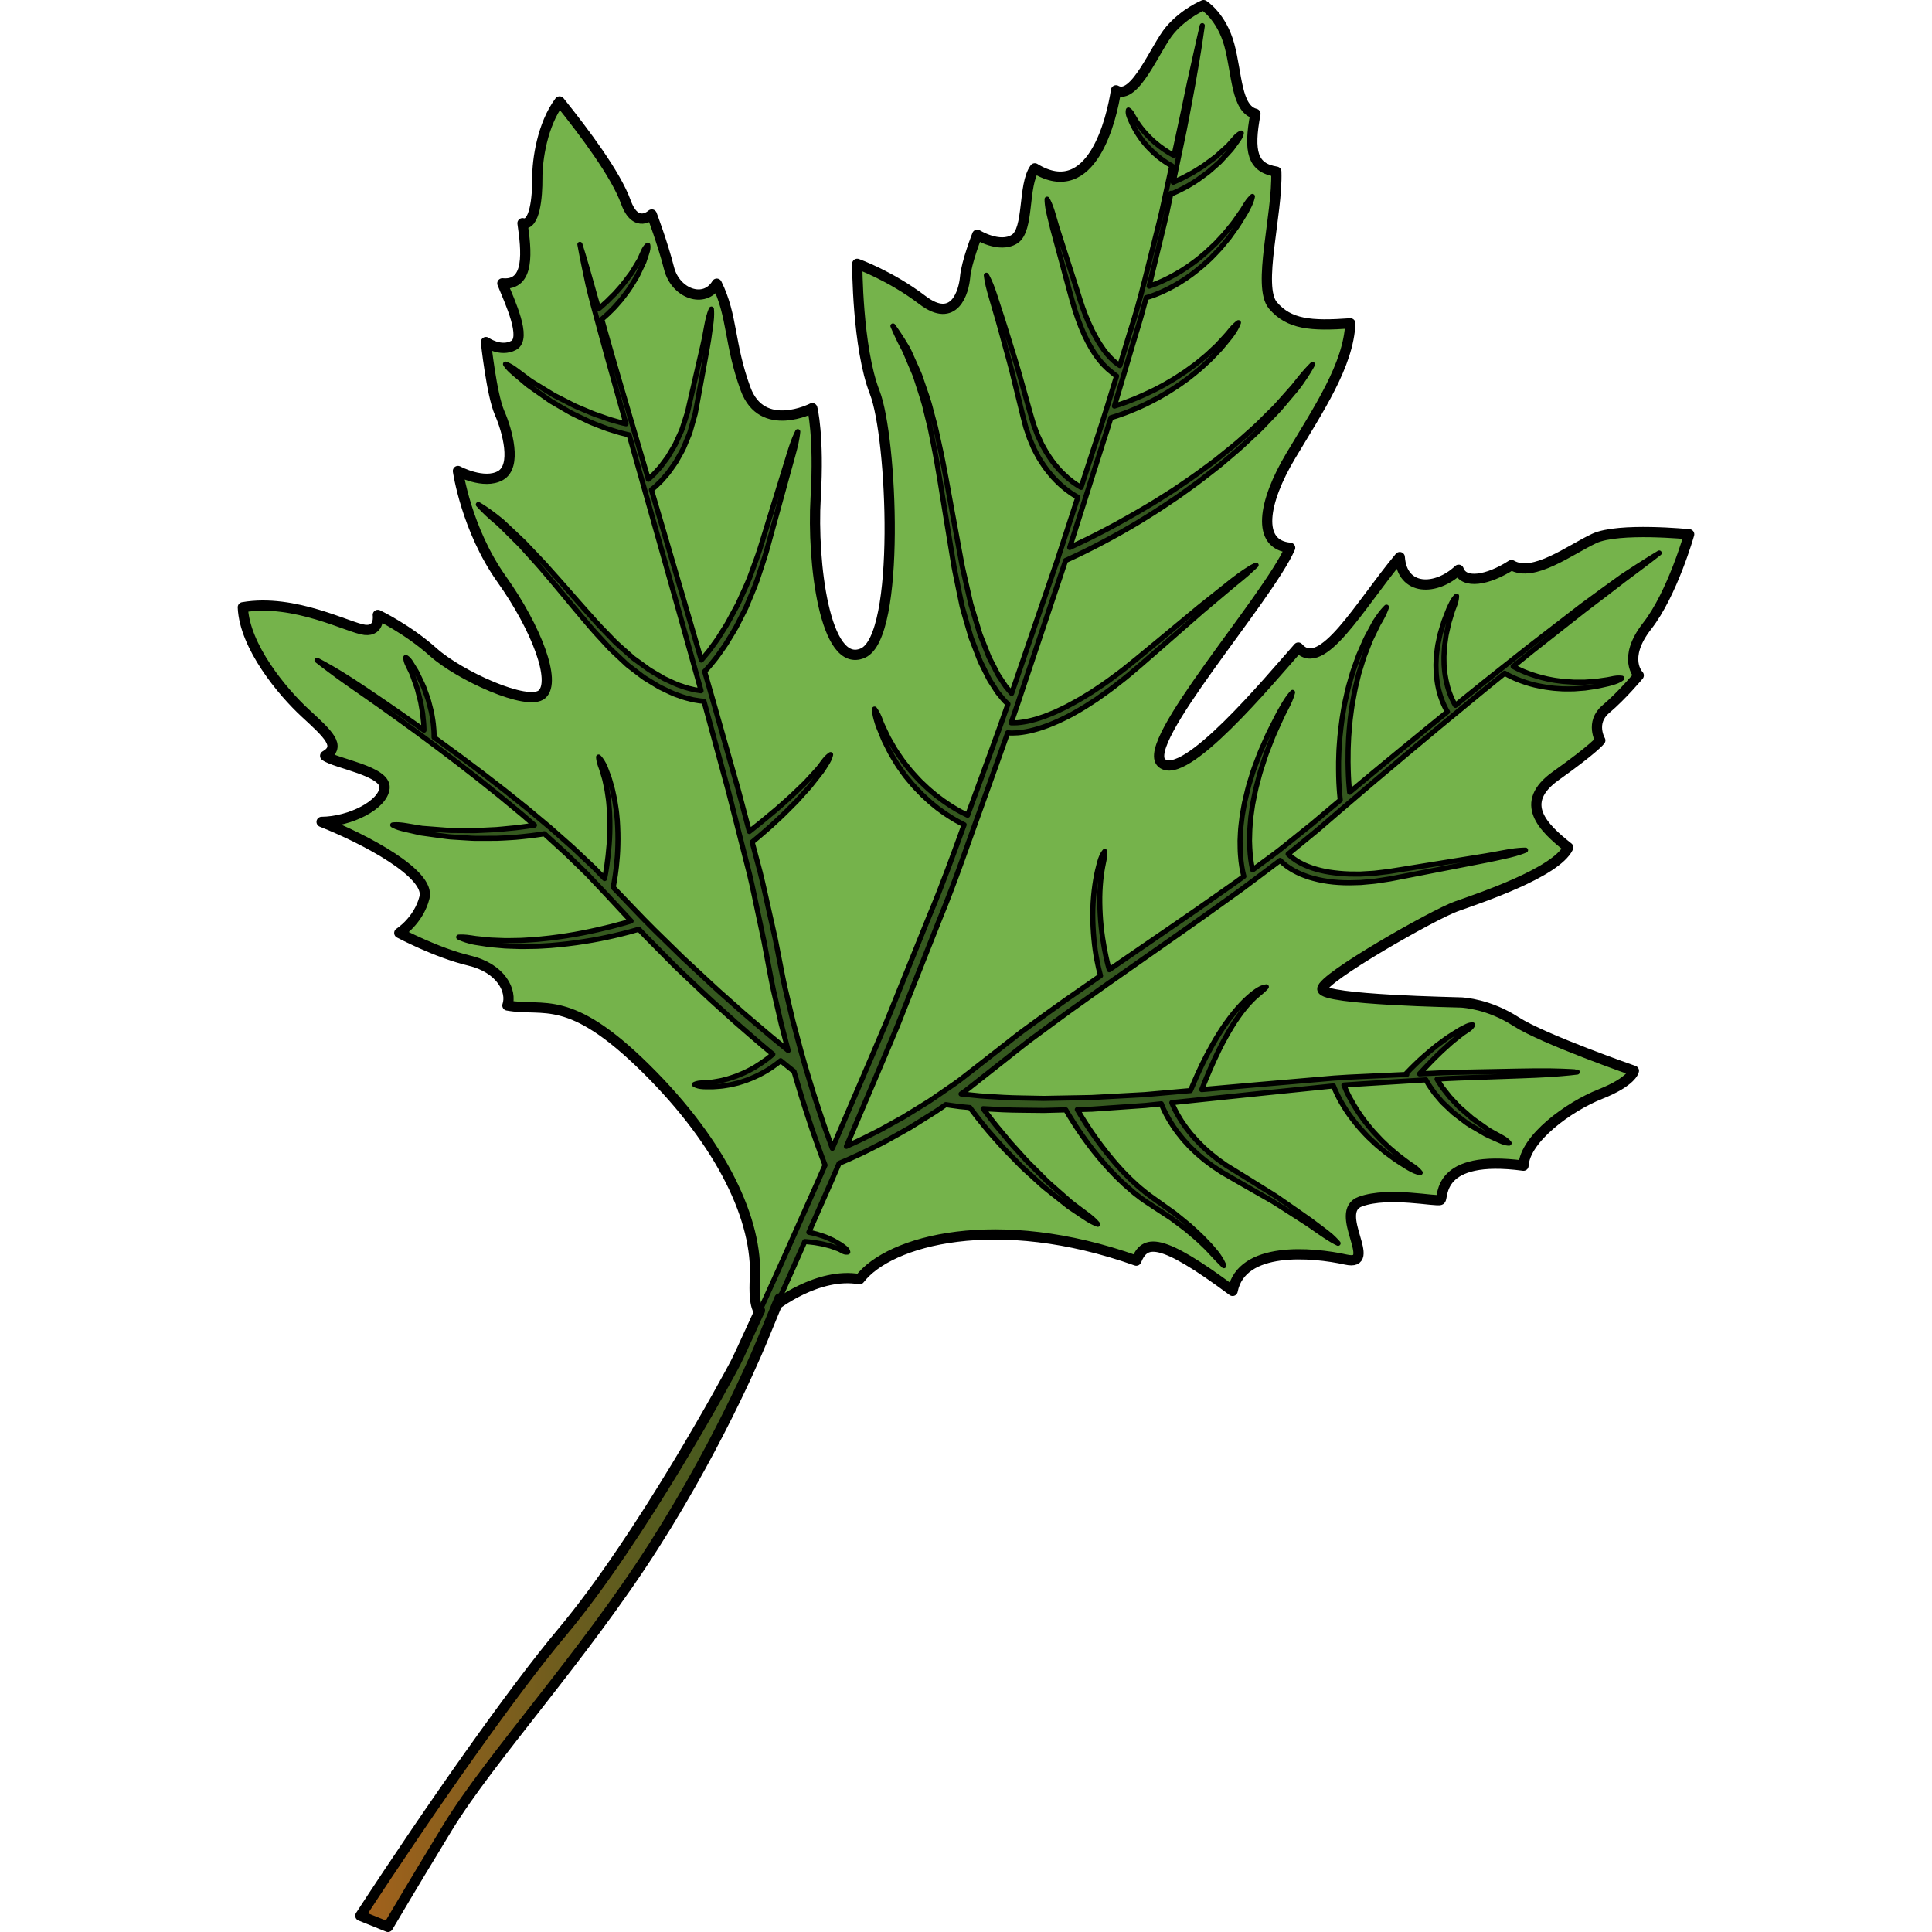 <?xml version="1.0" encoding="utf-8"?>
<!-- Created by: Science Figures, www.sciencefigures.org, Generator: Science Figures Editor -->
<!DOCTYPE svg PUBLIC "-//W3C//DTD SVG 1.1//EN" "http://www.w3.org/Graphics/SVG/1.1/DTD/svg11.dtd">
<svg version="1.1" id="Layer_1" xmlns="http://www.w3.org/2000/svg" xmlns:xlink="http://www.w3.org/1999/xlink" 
	 width="800px" height="800px" viewBox="0 0 284.377 377.202" enable-background="new 0 0 284.377 377.202"
	 xml:space="preserve">
<g>
	<g>
		<path fill="#75B34B" d="M104.774,255.023c0,0,8.426-6.719,16.636-5.277c5.817-7.594,26.849-13.295,54.026-3.621
			c1.67-4.051,4.523-4.719,18.809,5.91c1.723-8.834,15.563-7.561,22.119-6.114c6.553,1.447-2.713-9.326,2.844-11.331
			c5.555-2.006,14.957,0.121,15.613-0.332c0.654-0.456-0.919-8.972,16.211-6.67c0.275-5.282,8.787-11.514,14.998-13.974
			c6.213-2.462,6.555-4.56,6.555-4.56s-17.654-6.141-23.006-9.597c-5.35-3.458-10.201-3.688-10.633-3.733
			c-0.43-0.043-27.105-0.483-27.192-2.625c-0.088-2.141,21.71-14.555,26.181-16.146c4.469-1.593,19.463-6.559,21.836-11.495
			c-4.877-3.846-9.912-8.665-2.409-13.997c7.501-5.332,8.663-6.911,8.663-6.911s-2.041-3.471,1.099-6.112
			c3.14-2.643,6.409-6.574,6.409-6.574s-3.319-3.299,1.631-9.629c4.951-6.33,8.214-17.924,8.214-17.924s-13.786-1.397-18.536,0.819
			c-4.75,2.218-11.879,7.718-16.15,5.196c-4.654,3.01-9.344,3.752-10.316,0.912c-4.428,4.166-11.043,4.191-11.5-2.47
			c-7.828,9.39-15.242,22.869-19.807,17.663c-5.799,6.549-22.209,26.342-26.654,22.54s20.746-32.104,25.059-42.026
			c-6.643-0.586-5.324-8.85,0.123-17.959c5.449-9.109,11.284-17.748,11.627-25.852c-7.76,0.564-11.941,0.182-15.096-3.488
			c-3.152-3.671,0.928-17.75,0.646-26.133c-4.625-0.73-5.488-3.82-4.078-11.293c-3.777-0.948-3.569-7.762-5.086-13.398
			C192.091,3.185,188.569,1,188.569,1s-3.678,1.499-6.543,4.863c-2.863,3.365-6.846,13.885-10.547,11.77
			c-0.818,5.486-4.674,22.068-15.861,15.234c-2.379,3.284-1.043,11.994-3.972,13.828c-2.929,1.836-7.267-0.865-7.267-0.865
			s-2.115,5.358-2.363,8.248c-0.25,2.89-2.072,9.277-8.334,4.508c-6.262-4.769-12.729-7.078-12.729-7.078
			s-0.007,16.363,3.415,25.109c3.423,8.747,5.138,47.651-2.329,50.898c-7.465,3.248-9.93-17.977-9.205-30.263
			c0.723-12.285-0.658-17.562-0.658-17.562s-9.785,5.057-13.025-3.758c-3.242-8.814-2.479-14.177-5.621-20.544
			c-2.41,4.021-8.072,1.923-9.314-2.989c-1.244-4.912-3.373-10.525-3.373-10.525s-3.129,2.945-5.064-2.429
			c-1.936-5.376-8.033-13.524-12.94-19.636c-3.37,4.489-4.374,11.395-4.349,15.009c0.025,3.615-0.475,9.396-2.891,8.759
			c0.77,5.301,1.543,12.258-3.932,11.747c1.5,3.677,4.789,10.712,2.212,12.104c-2.579,1.392-5.419-0.637-5.419-0.637
			s1.1,10.239,2.653,13.798c1.551,3.559,3.425,10.405,0.192,12.253c-3.234,1.85-8.311-0.885-8.311-0.885s1.631,11.394,8.523,21.102
			c6.895,9.707,10.685,19.969,7.906,22.473c-2.777,2.504-16.208-3.688-21.234-8.199c-5.027-4.512-10.838-7.277-10.838-7.277
			s0.5,3.229-2.516,2.922c-3.015-0.305-13.736-6.177-23.837-4.416c0.313,7.648,7.726,16.537,12.181,20.644
			c4.459,4.108,7.131,6.511,3.896,8.359c2.023,1.51,11.889,2.944,11.596,6.265c-0.293,3.322-6.719,6.59-12.293,6.635
			c8.658,3.445,21.25,10.16,20.091,14.744c-1.161,4.581-4.924,6.941-4.924,6.941s7.267,3.875,13.642,5.389
			c6.373,1.518,8.396,6.031,7.467,8.766c7.223,1.297,11.971-2.572,27.042,12.314c15.071,14.888,21.853,29.801,21.276,40.951
			S104.774,255.023,104.774,255.023z"/>
		<path fill="none" stroke="#000000" stroke-width="2" stroke-linecap="round" stroke-linejoin="round" stroke-miterlimit="10" d="
			M104.774,255.023c0,0,8.426-6.719,16.636-5.277c5.817-7.594,26.849-13.295,54.026-3.621c1.67-4.051,4.523-4.719,18.809,5.91
			c1.723-8.834,15.563-7.561,22.119-6.114c6.553,1.447-2.713-9.326,2.844-11.331c5.555-2.006,14.957,0.121,15.613-0.332
			c0.654-0.456-0.919-8.972,16.211-6.67c0.275-5.282,8.787-11.514,14.998-13.974c6.213-2.462,6.555-4.56,6.555-4.56
			s-17.654-6.141-23.006-9.597c-5.35-3.458-10.201-3.688-10.633-3.733c-0.43-0.043-27.105-0.483-27.192-2.625
			c-0.088-2.141,21.71-14.555,26.181-16.146c4.469-1.593,19.463-6.559,21.836-11.495c-4.877-3.846-9.912-8.665-2.409-13.997
			c7.501-5.332,8.663-6.911,8.663-6.911s-2.041-3.471,1.099-6.112c3.14-2.643,6.409-6.574,6.409-6.574s-3.319-3.299,1.631-9.629
			c4.951-6.33,8.214-17.924,8.214-17.924s-13.786-1.397-18.536,0.819c-4.75,2.218-11.879,7.718-16.15,5.196
			c-4.654,3.01-9.344,3.752-10.316,0.912c-4.428,4.166-11.043,4.191-11.5-2.47c-7.828,9.39-15.242,22.869-19.807,17.663
			c-5.799,6.549-22.209,26.342-26.654,22.54s20.746-32.104,25.059-42.026c-6.643-0.586-5.324-8.85,0.123-17.959
			c5.449-9.109,11.284-17.748,11.627-25.852c-7.76,0.564-11.941,0.182-15.096-3.488c-3.152-3.671,0.928-17.75,0.646-26.133
			c-4.625-0.73-5.488-3.82-4.078-11.293c-3.777-0.948-3.569-7.762-5.086-13.398C192.091,3.185,188.569,1,188.569,1
			s-3.678,1.499-6.543,4.863c-2.863,3.365-6.846,13.885-10.547,11.77c-0.818,5.486-4.674,22.068-15.861,15.234
			c-2.379,3.284-1.043,11.994-3.972,13.828c-2.929,1.836-7.267-0.865-7.267-0.865s-2.115,5.358-2.363,8.248
			c-0.25,2.89-2.072,9.277-8.334,4.508c-6.262-4.769-12.729-7.078-12.729-7.078s-0.007,16.363,3.415,25.109
			c3.423,8.747,5.138,47.651-2.329,50.898c-7.465,3.248-9.93-17.977-9.205-30.263c0.723-12.285-0.658-17.562-0.658-17.562
			s-9.785,5.057-13.025-3.758c-3.242-8.814-2.479-14.177-5.621-20.544c-2.41,4.021-8.072,1.923-9.314-2.989
			c-1.244-4.912-3.373-10.525-3.373-10.525s-3.129,2.945-5.064-2.429c-1.936-5.376-8.033-13.524-12.94-19.636
			c-3.37,4.489-4.374,11.395-4.349,15.009c0.025,3.615-0.475,9.396-2.891,8.759c0.77,5.301,1.543,12.258-3.932,11.747
			c1.5,3.677,4.789,10.712,2.212,12.104c-2.579,1.392-5.419-0.637-5.419-0.637s1.1,10.239,2.653,13.798
			c1.551,3.559,3.425,10.405,0.192,12.253c-3.234,1.85-8.311-0.885-8.311-0.885s1.631,11.394,8.523,21.102
			c6.895,9.707,10.685,19.969,7.906,22.473c-2.777,2.504-16.208-3.688-21.234-8.199c-5.027-4.512-10.838-7.277-10.838-7.277
			s0.5,3.229-2.516,2.922c-3.015-0.305-13.736-6.177-23.837-4.416c0.313,7.648,7.726,16.537,12.181,20.644
			c4.459,4.108,7.131,6.511,3.896,8.359c2.023,1.51,11.889,2.944,11.596,6.265c-0.293,3.322-6.719,6.59-12.293,6.635
			c8.658,3.445,21.25,10.16,20.091,14.744c-1.161,4.581-4.924,6.941-4.924,6.941s7.267,3.875,13.642,5.389
			c6.373,1.518,8.396,6.031,7.467,8.766c7.223,1.297,11.971-2.572,27.042,12.314c15.071,14.888,21.853,29.801,21.276,40.951
			S104.774,255.023,104.774,255.023z"/>
		<path fill="#35581F" stroke="#000000" stroke-linecap="round" stroke-linejoin="round" stroke-miterlimit="10" d="
			M260.144,209.207c-0.909-0.063-2.24-0.082-3.932-0.129c-3.377-0.052-8.213,0.099-14.016,0.197c-2.9,0.053-6.045,0.096-9.369,0.283
			c-0.688,0.033-1.389,0.064-2.093,0.098c0.153-0.168,0.313-0.344,0.493-0.535c0.496-0.549,1.105-1.16,1.74-1.838
			c0.641-0.672,1.361-1.346,2.066-2.043c0.367-0.332,0.732-0.662,1.094-0.988c0.363-0.322,0.705-0.668,1.068-0.951
			c0.725-0.572,1.393-1.129,1.985-1.574c0.61-0.416,1.144-0.723,1.47-1.031c0.32-0.313,0.459-0.593,0.459-0.593
			s-0.293-0.026-0.729,0.103c-0.432,0.133-0.979,0.459-1.666,0.802c-0.656,0.386-1.396,0.874-2.209,1.382
			c-0.408,0.251-0.787,0.561-1.197,0.848c-0.404,0.297-0.814,0.598-1.225,0.899c-0.777,0.649-1.576,1.282-2.289,1.913
			c-0.711,0.631-1.377,1.224-1.912,1.768c-0.547,0.526-0.994,0.984-1.308,1.311c-0.306,0.32-0.48,0.504-0.48,0.504l0.157,0.141
			c-1.92,0.088-3.883,0.18-5.885,0.271c-3.629,0.17-7.385,0.298-11.17,0.684c-3.793,0.326-7.645,0.657-11.498,0.987
			c-3.848,0.34-7.697,0.681-11.484,1.016c0.234-0.604,0.53-1.354,0.887-2.216c0.928-2.22,2.197-5.172,3.754-7.969
			c0.775-1.398,1.598-2.77,2.457-3.994c0.855-1.225,1.74-2.305,2.57-3.156c0.414-0.428,0.811-0.804,1.182-1.111
			c0.366-0.314,0.693-0.574,0.955-0.808c0.254-0.249,0.47-0.421,0.6-0.575c0.137-0.14,0.204-0.23,0.204-0.23
			s-0.108,0.01-0.299,0.061c-0.192,0.048-0.483,0.114-0.81,0.277c-0.328,0.159-0.714,0.382-1.113,0.692
			c-0.409,0.297-0.852,0.659-1.313,1.075c-1.863,1.65-3.941,4.245-5.689,7.029c-1.73,2.795-3.229,5.721-4.219,7.966
			c-0.504,1.119-0.904,2.062-1.18,2.714c-0.072,0.167-0.135,0.313-0.189,0.439c-3.027,0.268-6.021,0.532-8.926,0.789
			c-3.604,0.197-7.092,0.386-10.396,0.565c-3.305,0.061-6.432,0.118-9.314,0.171c-2.879-0.076-5.525-0.066-7.857-0.199
			c-2.328-0.154-4.369-0.225-6.021-0.434c-0.83-0.086-1.57-0.162-2.215-0.229c-0.021-0.002-0.035-0.005-0.057-0.008
			c0.074-0.052,0.144-0.1,0.219-0.152c0.938-0.638,1.816-1.398,2.757-2.117c1.845-1.454,3.769-2.969,5.755-4.537
			c1.992-1.552,4.006-3.24,6.178-4.781c2.156-1.576,4.338-3.23,6.627-4.867c2.295-1.633,4.641-3.3,7.025-4.995
			c4.801-3.364,9.76-6.839,14.799-10.372c2.527-1.758,5.053-3.563,7.583-5.386c1.267-0.909,2.535-1.819,3.806-2.731l3.764-2.813
			l3.758-2.823c0.008-0.007,0.017-0.014,0.025-0.021c0.275,0.293,0.658,0.634,1.154,1.023c0.598,0.432,1.34,0.926,2.248,1.35
			c0.451,0.222,0.938,0.439,1.463,0.619c0.52,0.212,1.079,0.371,1.664,0.53c1.168,0.325,2.455,0.556,3.818,0.698
			c1.361,0.133,2.803,0.189,4.279,0.125c0.37-0.011,0.743-0.021,1.119-0.031c0.373-0.033,0.748-0.068,1.125-0.104
			c0.754-0.08,1.525-0.109,2.283-0.246c0.762-0.116,1.529-0.233,2.301-0.352l2.285-0.438c6.061-1.18,12.123-2.359,16.672-3.244
			c1.137-0.217,2.174-0.469,3.096-0.663c0.922-0.196,1.721-0.392,2.373-0.575c1.307-0.375,2.023-0.695,2.023-0.695
			s-0.793-0.014-2.135,0.148c-1.348,0.158-3.225,0.575-5.506,0.955c-4.574,0.739-10.672,1.723-16.771,2.705
			c-0.757,0.121-1.516,0.242-2.271,0.362c-0.752,0.091-1.502,0.179-2.246,0.269c-0.742,0.11-1.484,0.111-2.214,0.167
			c-0.364,0.022-0.728,0.044-1.087,0.065c-0.359-0.002-0.717-0.003-1.07-0.005c-1.416,0.019-2.777-0.087-4.051-0.243
			c-1.271-0.155-2.46-0.389-3.517-0.702c-0.53-0.154-1.036-0.306-1.491-0.503c-0.473-0.168-0.896-0.367-1.287-0.569
			c-0.793-0.384-1.412-0.816-1.904-1.181c-0.33-0.271-0.594-0.509-0.793-0.708c0.691-0.563,1.38-1.132,2.072-1.689
			c1.209-0.991,2.416-1.98,3.618-2.966c1.175-1.012,2.345-2.02,3.511-3.023c4.664-4.016,9.275-7.926,13.77-11.688
			c4.482-3.771,8.846-7.383,12.998-10.787c2.154-1.789,4.268-3.5,6.314-5.15c0.173,0.108,0.4,0.23,0.697,0.393
			c0.601,0.306,1.461,0.722,2.529,1.107c1.066,0.387,2.332,0.781,3.719,1.032c0.688,0.151,1.41,0.242,2.141,0.337
			c0.729,0.107,1.48,0.119,2.223,0.183c0.747,0.021,1.492,0.003,2.225-0.003c0.729-0.055,1.447-0.109,2.141-0.162
			c0.688-0.101,1.352-0.199,1.98-0.291c0.629-0.091,1.209-0.254,1.751-0.363c1.083-0.219,1.966-0.486,2.563-0.736
			c0.594-0.266,0.898-0.52,0.898-0.52s-0.402-0.073-1.041-0.021c-0.318,0.032-0.697,0.096-1.127,0.195
			c-0.424,0.107-0.918,0.161-1.451,0.24c-0.536,0.065-1.109,0.182-1.725,0.223c-0.615,0.043-1.264,0.087-1.934,0.134
			c-0.668,0-1.359-0.001-2.063-0.001c-0.699-0.049-1.408-0.098-2.117-0.147c-0.703-0.103-1.412-0.151-2.094-0.294
			c-0.686-0.129-1.358-0.252-1.994-0.433c-0.646-0.149-1.25-0.354-1.826-0.535c-0.572-0.188-1.107-0.386-1.592-0.583
			c-0.97-0.389-1.732-0.793-2.257-1.08c1.294-1.041,2.565-2.066,3.787-3.061c3.683-2.898,7.056-5.556,10.048-7.911
			c3.045-2.279,5.658-4.324,7.828-5.987c2.178-1.646,3.92-2.9,5.072-3.81c1.16-0.9,1.779-1.382,1.779-1.382
			s-2.686,1.604-7.262,4.627c-2.213,1.609-4.922,3.537-7.98,5.816c-3.019,2.328-6.424,4.956-10.139,7.82
			c-3.668,2.924-7.686,6.038-11.855,9.43c-0.84,0.674-1.693,1.363-2.549,2.055c-0.039-0.063-0.074-0.12-0.119-0.191
			c-0.141-0.26-0.322-0.568-0.492-0.951c-0.191-0.37-0.348-0.819-0.543-1.3c-0.148-0.498-0.353-1.024-0.473-1.614
			c-0.164-0.578-0.273-1.202-0.379-1.853c-0.111-0.649-0.145-1.334-0.209-2.026c0.006-0.695-0.053-1.407,0.004-2.117
			c0.068-0.707,0.049-1.426,0.178-2.121c0.115-0.695,0.154-1.395,0.324-2.049c0.148-0.66,0.291-1.298,0.428-1.902
			c0.18-0.596,0.352-1.158,0.51-1.678c0.145-0.524,0.309-0.995,0.48-1.404c0.165-0.412,0.287-0.777,0.369-1.091
			c0.152-0.629,0.145-1.038,0.145-1.038s-0.3,0.262-0.655,0.813c-0.173,0.275-0.357,0.625-0.547,1.035
			c-0.204,0.402-0.409,0.87-0.599,1.394c-0.202,0.52-0.42,1.083-0.652,1.679c-0.188,0.614-0.385,1.262-0.59,1.93
			c-0.227,0.666-0.326,1.389-0.5,2.107c-0.184,0.718-0.236,1.473-0.343,2.221c-0.103,0.75-0.087,1.51-0.134,2.256
			c0.025,0.747,0.021,1.488,0.102,2.199c0.076,0.714,0.156,1.404,0.303,2.051c0.111,0.652,0.314,1.25,0.463,1.81
			c0.199,0.547,0.359,1.057,0.563,1.49c0.18,0.441,0.379,0.813,0.533,1.122c0.109,0.191,0.199,0.346,0.281,0.484
			c-2.932,2.372-5.941,4.824-9.014,7.357c-3.305,2.71-6.68,5.506-10.088,8.359c-0.004-0.043-0.008-0.072-0.012-0.117
			c-0.063-0.523-0.1-1.168-0.163-1.903c-0.03-0.739-0.101-1.571-0.109-2.482c-0.028-0.911-0.038-1.899-0.015-2.943
			c-0.01-1.047,0.065-2.147,0.108-3.286c0.077-1.139,0.173-2.314,0.3-3.506c0.176-1.183,0.271-2.402,0.525-3.593
			c0.22-1.196,0.417-2.4,0.725-3.56c0.141-0.582,0.279-1.162,0.415-1.734c0.171-0.561,0.341-1.115,0.507-1.662
			c0.17-0.545,0.334-1.083,0.496-1.609c0.199-0.514,0.393-1.014,0.582-1.502c0.377-0.979,0.719-1.912,1.146-2.722
			c0.396-0.825,0.763-1.581,1.086-2.251c0.383-0.638,0.699-1.205,0.941-1.685c0.475-0.967,0.66-1.587,0.66-1.587
			s-0.467,0.426-1.133,1.289c-0.33,0.434-0.706,0.979-1.117,1.617c-0.359,0.666-0.766,1.418-1.207,2.238
			c-0.473,0.81-0.865,1.741-1.295,2.722c-0.215,0.491-0.438,0.994-0.662,1.509c-0.19,0.529-0.385,1.07-0.581,1.62
			c-0.196,0.551-0.396,1.11-0.595,1.678c-0.168,0.577-0.336,1.162-0.504,1.752c-0.365,1.175-0.637,2.392-0.897,3.612
			c-0.298,1.214-0.44,2.454-0.661,3.664c-0.172,1.215-0.311,2.416-0.43,3.58c-0.08,1.167-0.199,2.293-0.221,3.367
			c-0.047,1.072-0.057,2.086-0.047,3.023c-0.013,0.938,0.045,1.797,0.059,2.559c0.049,0.762,0.074,1.426,0.129,1.975
			c0.041,0.545,0.086,0.98,0.121,1.284c0.01,0.081,0.014,0.126,0.021,0.187c-0.662,0.557-1.322,1.11-1.985,1.67
			c-1.176,0.992-2.356,1.988-3.54,2.988c-1.203,0.965-2.408,1.935-3.617,2.905c-1.219,0.958-2.4,1.958-3.652,2.885l-3.766,2.771
			l-0.539,0.395c-0.018-0.08-0.037-0.146-0.056-0.231c-0.112-0.48-0.218-1.074-0.313-1.765c-0.084-0.691-0.178-1.478-0.205-2.343
			c-0.014-0.434-0.029-0.885-0.047-1.352c0.014-0.469,0.025-0.953,0.039-1.451c0.006-0.998,0.135-2.049,0.217-3.138
			c0.176-1.079,0.262-2.212,0.52-3.339c0.229-1.129,0.439-2.283,0.771-3.412l0.447-1.703c0.15-0.566,0.352-1.116,0.523-1.67
			c0.355-1.104,0.689-2.197,1.113-3.221c0.41-1.027,0.766-2.041,1.176-2.97c0.418-0.928,0.814-1.804,1.18-2.613
			c0.352-0.816,0.723-1.541,1.062-2.179c0.337-0.639,0.612-1.207,0.817-1.687c0.404-0.963,0.543-1.571,0.543-1.571
			s-0.434,0.436-1.03,1.299c-0.294,0.436-0.626,0.976-0.987,1.609c-0.369,0.627-0.779,1.34-1.172,2.148
			c-0.408,0.8-0.85,1.666-1.315,2.584c-0.46,0.92-0.868,1.928-1.331,2.953c-0.48,1.02-0.871,2.115-1.287,3.224
			c-0.439,1.101-0.807,2.249-1.143,3.407c-0.379,1.145-0.64,2.324-0.916,3.482c-0.305,1.152-0.439,2.322-0.658,3.438
			c-0.126,1.132-0.299,2.222-0.34,3.271c-0.023,0.523-0.047,1.032-0.07,1.525c0.006,0.496,0.012,0.975,0.018,1.434
			c0.01,0.918,0.092,1.764,0.167,2.512c0.087,0.748,0.188,1.401,0.303,1.939c0.091,0.451,0.176,0.787,0.257,1.076l-1.513,1.107
			c-1.276,0.896-2.552,1.793-3.823,2.687c-2.54,1.791-5.077,3.567-7.619,5.3c-4.527,3.105-8.982,6.164-13.324,9.143
			c-0.18-0.602-0.391-1.4-0.602-2.355c-0.486-2.249-1.012-5.301-1.17-8.387c-0.086-1.541-0.113-3.088-0.051-4.535
			c0.061-1.447,0.203-2.795,0.379-3.943c0.17-1.149,0.416-2.085,0.506-2.764c0.086-0.682,0.051-1.107,0.051-1.107
			s-0.289,0.316-0.586,0.951c-0.294,0.638-0.536,1.602-0.813,2.76c-0.539,2.32-0.943,5.492-0.941,8.68
			c0.008,3.184,0.33,6.363,0.789,8.719c0.221,1.18,0.451,2.156,0.646,2.852c0.032,0.111,0.06,0.203,0.087,0.3
			c-2.362,1.646-4.689,3.265-6.966,4.85c-2.315,1.624-4.554,3.278-6.743,4.858c-2.218,1.559-4.22,3.222-6.223,4.767
			c-1.988,1.552-3.91,3.05-5.755,4.489c-0.927,0.699-1.788,1.441-2.712,2.062c-0.915,0.63-1.809,1.246-2.68,1.846
			c-0.877,0.593-1.711,1.2-2.557,1.738c-0.853,0.524-1.682,1.036-2.486,1.53c-0.803,0.494-1.58,0.973-2.33,1.436
			c-0.77,0.428-1.514,0.84-2.227,1.236c-1.422,0.801-2.734,1.523-3.953,2.112c-2.035,1.054-3.719,1.819-4.988,2.388
			c0.688-1.623,1.395-3.286,2.119-4.998c2.428-5.748,5.107-11.955,7.854-18.558c2.634-6.651,5.411-13.665,8.285-20.921
			c2.985-7.213,5.549-14.882,8.342-22.563c1.615-4.533,3.271-9.102,4.887-13.702c0.002,0.001,0.005,0.001,0.008,0.001
			c0.504,0.063,1.205,0.063,2.08-0.001c0.862-0.094,1.9-0.249,3.039-0.563c0.568-0.156,1.179-0.313,1.791-0.546
			c0.623-0.213,1.275-0.439,1.926-0.733c0.66-0.277,1.352-0.562,2.03-0.917c0.685-0.348,1.411-0.676,2.106-1.092
			c0.703-0.411,1.443-0.803,2.156-1.265c0.713-0.46,1.443-0.933,2.186-1.411c1.434-1.025,2.941-2.049,4.371-3.215
			c1.471-1.117,2.891-2.336,4.309-3.557c1.402-1.222,2.804-2.443,4.184-3.645c1.379-1.205,2.732-2.391,4.045-3.539
			c1.312-1.147,2.58-2.256,3.781-3.309c1.223-1.025,2.375-1.997,3.439-2.893c1.066-0.896,2.043-1.717,2.91-2.445
			c0.875-0.714,1.644-1.325,2.254-1.863c0.602-0.551,1.072-0.984,1.395-1.28c0.326-0.289,0.492-0.461,0.492-0.461
			s-0.212,0.093-0.602,0.302c-0.409,0.188-0.926,0.559-1.619,0.994c-0.674,0.461-1.49,1.027-2.382,1.73
			c-0.888,0.707-1.89,1.504-2.981,2.373s-2.277,1.813-3.529,2.809c-1.23,1.02-2.527,2.096-3.869,3.207
			c-1.342,1.112-2.727,2.262-4.137,3.43c-1.412,1.164-2.846,2.347-4.279,3.529c-1.432,1.167-2.863,2.334-4.338,3.393
			c-1.438,1.109-2.941,2.07-4.367,3.035c-0.734,0.446-1.457,0.886-2.163,1.316c-0.706,0.432-1.431,0.783-2.116,1.17
			c-0.68,0.396-1.377,0.696-2.037,1.021c-0.657,0.333-1.314,0.593-1.943,0.847c-0.625,0.272-1.238,0.475-1.82,0.665
			c-0.58,0.212-1.141,0.347-1.666,0.484c-1.051,0.273-1.975,0.396-2.729,0.469c-0.496,0.028-0.91,0.032-1.246,0.018
			c0.898-2.585,1.785-5.177,2.632-7.786c2.642-7.891,5.28-15.783,7.88-23.551c0.037-0.12,0.076-0.238,0.114-0.359
			c0.106-0.047,0.274-0.122,0.517-0.229c0.426-0.189,1.043-0.474,1.813-0.845c1.549-0.734,3.735-1.827,6.311-3.225
			c1.286-0.702,2.679-1.465,4.122-2.321c1.458-0.833,2.95-1.786,4.501-2.757c1.555-0.968,3.104-2.057,4.707-3.114
			c1.553-1.134,3.164-2.233,4.711-3.428c1.527-1.216,3.112-2.354,4.555-3.63c1.463-1.246,2.928-2.442,4.238-3.722
			c1.337-1.251,2.648-2.437,3.781-3.677c1.141-1.232,2.305-2.313,3.213-3.463c0.945-1.119,1.811-2.144,2.576-3.052
			c0.74-0.932,1.311-1.801,1.789-2.508c0.93-1.435,1.377-2.304,1.377-2.304s-0.715,0.686-1.822,1.971
			c-0.555,0.643-1.172,1.462-1.916,2.373c-0.783,0.879-1.666,1.873-2.629,2.956c-0.926,1.114-2.112,2.157-3.27,3.345
			c-1.15,1.197-2.48,2.34-3.832,3.543c-1.33,1.231-2.811,2.379-4.287,3.574c-1.457,1.223-3.059,2.313-4.6,3.476
			c-1.559,1.141-3.182,2.189-4.744,3.27c-1.615,1.007-3.172,2.043-4.732,2.96c-1.559,0.923-3.061,1.822-4.518,2.613
			c-1.438,0.83-2.822,1.564-4.102,2.242c-2.563,1.346-4.732,2.396-6.264,3.099c-0.25,0.115-0.475,0.219-0.689,0.315
			c2.162-6.807,4.293-13.51,6.361-20.021c0.582-1.781,1.141-3.553,1.686-5.313c0.057-0.016,0.117-0.033,0.211-0.061
			c0.24-0.066,0.574-0.172,0.992-0.31c0.838-0.279,2.021-0.696,3.402-1.287c0.693-0.282,1.43-0.625,2.207-0.99
			c0.777-0.366,1.57-0.806,2.398-1.239c0.805-0.48,1.662-0.926,2.481-1.472c0.827-0.526,1.671-1.062,2.47-1.658
			c0.824-0.562,1.602-1.187,2.356-1.813c0.774-0.601,1.476-1.268,2.159-1.899c0.705-0.614,1.314-1.28,1.902-1.898
			c0.295-0.31,0.581-0.61,0.857-0.901c0.256-0.31,0.504-0.609,0.74-0.896c0.469-0.578,0.916-1.092,1.279-1.574
			c0.353-0.492,0.642-0.934,0.861-1.311c0.43-0.759,0.58-1.248,0.58-1.248s-0.434,0.297-1.031,0.917
			c-0.293,0.313-0.627,0.708-0.99,1.176c-0.381,0.452-0.85,0.933-1.34,1.472c-0.248,0.267-0.506,0.545-0.771,0.834
			c-0.287,0.268-0.584,0.546-0.887,0.832c-0.609,0.57-1.236,1.185-1.957,1.743c-0.702,0.577-1.416,1.186-2.204,1.727
			c-0.386,0.278-0.774,0.561-1.164,0.843l-1.214,0.796c-0.799,0.545-1.637,1.028-2.461,1.505c-0.813,0.494-1.664,0.891-2.459,1.322
			c-0.82,0.386-1.604,0.775-2.367,1.1c-0.758,0.334-1.477,0.646-2.154,0.9c-1.305,0.52-2.416,0.881-3.211,1.124
			c0.695-2.284,3.484-11.745,4.139-13.948c0.773-2.439,1.447-4.854,2.068-7.229c0.047-0.013,0.131-0.036,0.283-0.078
			c0.238-0.065,0.543-0.172,0.939-0.305c0.385-0.15,0.863-0.313,1.383-0.547c0.529-0.218,1.109-0.496,1.736-0.809
			c0.623-0.316,1.288-0.682,1.975-1.09c0.678-0.426,1.396-0.866,2.093-1.388c0.721-0.489,1.415-1.06,2.12-1.635
			c0.718-0.563,1.367-1.225,2.057-1.837c0.656-0.648,1.275-1.334,1.898-1.99c0.578-0.699,1.145-1.387,1.693-2.051
			c0.5-0.7,0.982-1.375,1.443-2.018c0.463-0.637,0.814-1.295,1.186-1.872c0.355-0.587,0.701-1.11,0.941-1.614
			c0.264-0.491,0.473-0.93,0.623-1.301c0.295-0.748,0.363-1.221,0.363-1.221s-0.373,0.317-0.854,0.951
			c-0.234,0.32-0.496,0.721-0.771,1.193c-0.266,0.479-0.639,0.972-1.023,1.523c-0.396,0.544-0.779,1.164-1.268,1.759
			c-0.486,0.596-0.996,1.225-1.525,1.874c-0.569,0.611-1.16,1.242-1.758,1.885c-0.639,0.596-1.289,1.204-1.938,1.811
			c-0.692,0.557-1.342,1.164-2.053,1.67c-0.7,0.518-1.387,1.031-2.092,1.465c-0.686,0.467-1.389,0.85-2.043,1.228
			c-0.66,0.366-1.296,0.693-1.891,0.974c-0.596,0.277-1.146,0.522-1.643,0.711c-0.49,0.205-0.932,0.338-1.285,0.467
			c-0.009,0.002-0.014,0.004-0.021,0.006c0.869-3.471,1.641-6.84,2.436-10.035c0.359-1.519,0.746-2.994,1.057-4.455
			c0.262-1.245,0.516-2.453,0.766-3.648l0.051,0.137c-0.002,0,0.248-0.088,0.736-0.313c0.494-0.205,1.146-0.535,1.918-0.94
			c0.393-0.19,0.789-0.448,1.219-0.7c0.42-0.268,0.88-0.523,1.322-0.84c0.438-0.318,0.891-0.648,1.352-0.984
			c0.471-0.32,0.916-0.688,1.344-1.076c0.432-0.383,0.863-0.766,1.289-1.142c0.439-0.356,0.78-0.811,1.156-1.196
			c0.363-0.396,0.715-0.781,1.048-1.146c0.347-0.349,0.621-0.728,0.868-1.082c0.494-0.703,0.945-1.259,1.174-1.711
			c0.223-0.454,0.26-0.772,0.26-0.772s-0.318,0.123-0.708,0.44c-0.388,0.32-0.817,0.867-1.376,1.485
			c-0.271,0.318-0.57,0.654-0.941,0.961c-0.354,0.318-0.729,0.654-1.117,1.002c-0.396,0.334-0.758,0.733-1.218,1.033
			c-0.438,0.323-0.884,0.649-1.329,0.977c-0.434,0.341-0.883,0.658-1.354,0.931c-0.46,0.286-0.913,0.567-1.351,0.839
			c-0.439,0.27-0.895,0.476-1.309,0.702c-0.416,0.221-0.8,0.45-1.178,0.608c-0.545,0.256-1.02,0.473-1.403,0.633
			c0.468-2.229,0.917-4.365,1.341-6.391c1.088-4.957,1.82-9.314,2.503-12.89c0.619-3.587,1.12-6.401,1.388-8.335
			c0.283-1.93,0.434-2.959,0.434-2.959s-0.233,1.014-0.672,2.915c-0.424,1.901-1.043,4.692-1.832,8.245
			c-0.75,3.559-1.633,7.887-2.725,12.828c-0.096,0.445-0.197,0.9-0.295,1.355c-0.299-0.155-0.682-0.355-1.113-0.629
			c-1.057-0.648-2.422-1.633-3.607-2.827c-0.307-0.289-0.584-0.604-0.87-0.907c-0.292-0.297-0.528-0.631-0.788-0.933
			c-0.262-0.302-0.46-0.63-0.68-0.924c-0.219-0.294-0.391-0.593-0.559-0.867c-0.159-0.276-0.326-0.521-0.44-0.755
			c-0.112-0.235-0.231-0.432-0.35-0.586c-0.247-0.304-0.491-0.444-0.491-0.444s-0.076,0.261-0.025,0.659
			c0.055,0.398,0.27,0.912,0.548,1.521c0.136,0.308,0.277,0.645,0.468,0.979c0.188,0.335,0.355,0.712,0.588,1.063
			c0.23,0.354,0.439,0.741,0.708,1.097c0.263,0.355,0.511,0.74,0.813,1.076c0.57,0.705,1.209,1.355,1.83,1.939
			c0.625,0.584,1.25,1.084,1.816,1.477c0.559,0.4,1.053,0.701,1.41,0.903c0.117,0.065,0.217,0.117,0.305,0.163
			c-0.258,1.181-0.52,2.395-0.791,3.635c0,0.001-0.002,0.002-0.002,0.002v0.006c-0.063,0.291-0.125,0.578-0.188,0.873
			c-0.302,1.387-0.612,2.809-0.929,4.266c-0.32,1.455-0.721,2.931-1.09,4.445c-1.555,6.05-2.996,12.632-5.209,19.426
			c-0.635,2.082-1.277,4.211-1.928,6.36c-0.139-0.085-0.291-0.184-0.463-0.308c-0.744-0.53-1.744-1.478-2.729-2.839
			c-0.985-1.358-1.965-3.103-2.839-5.071c-0.436-0.984-0.844-2.025-1.229-3.098c-0.383-1.067-0.709-2.182-1.07-3.309
			c-1.434-4.475-2.869-8.949-3.945-12.305c-0.503-1.684-0.875-3.1-1.238-4.064c-0.371-0.963-0.688-1.488-0.688-1.488
			s-0.014,0.607,0.146,1.631c0.165,1.021,0.551,2.441,0.957,4.164c0.92,3.402,2.146,7.938,3.371,12.475
			c0.316,1.123,0.609,2.275,0.967,3.398c0.357,1.119,0.742,2.213,1.16,3.258c0.83,2.092,1.824,3.98,2.881,5.494
			c1.049,1.52,2.174,2.652,3.088,3.334c0.415,0.314,0.727,0.631,0.996,0.781c-1.301,4.288-2.605,8.573-4.1,13.035
			c-0.934,2.861-1.881,5.77-2.836,8.697c-0.24-0.133-0.522-0.301-0.85-0.514c-0.516-0.335-1.124-0.781-1.781-1.348
			c-0.646-0.578-1.371-1.248-2.055-2.08c-0.711-0.809-1.383-1.769-2.039-2.819c-0.328-0.526-0.619-1.097-0.943-1.663
			c-0.275-0.594-0.557-1.2-0.844-1.818c-0.238-0.639-0.482-1.289-0.729-1.947c-0.201-0.682-0.406-1.371-0.611-2.066
			c-0.398-1.422-0.805-2.866-1.209-4.312c-0.404-1.443-0.811-2.888-1.209-4.31c-0.4-1.422-0.857-2.809-1.266-4.158
			c-0.842-2.691-1.592-5.213-2.309-7.346c-0.713-2.139-1.248-3.937-1.748-5.156c-0.502-1.219-0.895-1.879-0.895-1.879
			s0.066,0.768,0.363,2.049c0.299,1.28,0.854,3.07,1.473,5.231c0.646,2.154,1.309,4.688,2.058,7.394
			c0.361,1.355,0.771,2.744,1.122,4.178s0.709,2.891,1.066,4.348c0.355,1.457,0.713,2.914,1.064,4.348
			c0.19,0.728,0.379,1.449,0.564,2.162c0.236,0.705,0.472,1.402,0.703,2.088c0.283,0.668,0.563,1.324,0.836,1.969
			c0.326,0.619,0.614,1.242,0.955,1.816c0.69,1.147,1.402,2.201,2.162,3.098c0.732,0.918,1.512,1.672,2.217,2.321
			c0.719,0.638,1.388,1.149,1.965,1.538c0.535,0.359,0.975,0.619,1.313,0.797c-1.314,4.029-2.645,8.108-3.986,12.227
			c-2.652,7.736-5.348,15.596-8.043,23.455c-0.293,0.877-0.6,1.749-0.898,2.623c-0.307-0.334-0.677-0.801-1.121-1.322
			c-0.297-0.413-0.596-0.899-0.939-1.412c-0.17-0.258-0.347-0.527-0.529-0.807c-0.18-0.282-0.322-0.607-0.492-0.926
			c-0.33-0.644-0.682-1.329-1.053-2.051c-0.389-0.715-0.645-1.549-0.996-2.373c-0.332-0.836-0.678-1.707-1.035-2.607
			c-0.282-0.932-0.572-1.896-0.873-2.887s-0.611-2.01-0.928-3.051c-0.242-1.063-0.488-2.15-0.74-3.256
			c-0.252-1.106-0.509-2.231-0.768-3.371c-0.26-1.129-0.445-2.319-0.676-3.492c-0.436-2.361-0.877-4.758-1.32-7.157
			c-0.439-2.399-0.881-4.798-1.313-7.159c-0.439-2.363-0.881-4.689-1.391-6.928c-0.251-1.12-0.47-2.226-0.732-3.299
			c-0.285-1.07-0.566-2.114-0.838-3.132c-0.484-2.052-1.215-3.917-1.797-5.661c-0.15-0.436-0.297-0.861-0.439-1.276
			c-0.154-0.413-0.35-0.8-0.516-1.185c-0.342-0.767-0.668-1.492-0.973-2.176c-0.316-0.678-0.566-1.334-0.891-1.895
			c-0.326-0.561-0.645-1.063-0.923-1.521c-1.153-1.816-1.886-2.792-1.886-2.792s0.459,1.151,1.395,3.058
			c0.242,0.473,0.502,1,0.807,1.561c0.291,0.568,0.523,1.223,0.824,1.896c0.287,0.68,0.594,1.402,0.916,2.164
			c0.154,0.384,0.34,0.768,0.482,1.178c0.134,0.414,0.27,0.837,0.408,1.271c0.541,1.735,1.223,3.583,1.66,5.628
			c0.25,1.012,0.506,2.051,0.768,3.113c0.238,1.07,0.435,2.176,0.66,3.291c0.459,2.23,0.854,4.557,1.244,6.922
			c0.383,2.369,0.775,4.775,1.166,7.182c0.394,2.408,0.785,4.814,1.174,7.186c0.207,1.186,0.363,2.354,0.607,3.523
			c0.24,1.161,0.476,2.307,0.707,3.436c0.234,1.129,0.463,2.239,0.688,3.326c0.285,1.073,0.598,2.117,0.888,3.137
			c0.297,1.018,0.585,2.008,0.864,2.967c0.361,0.935,0.707,1.839,1.041,2.707c0.355,0.861,0.613,1.717,1.01,2.475
			c0.383,0.765,0.746,1.49,1.087,2.172c0.178,0.338,0.323,0.676,0.511,0.982c0.194,0.302,0.381,0.596,0.561,0.876
			c0.367,0.562,0.684,1.083,1.004,1.54c0.729,0.877,1.232,1.568,1.775,2.025c0.08,0.079,0.143,0.135,0.21,0.197
			c-2.187,6.279-4.509,12.498-6.757,18.654c-0.379,1.021-0.747,2.036-1.119,3.053c-0.033-0.016-0.059-0.025-0.092-0.041
			c-0.705-0.344-1.723-0.844-2.873-1.578c-0.59-0.343-1.182-0.788-1.832-1.222c-0.617-0.482-1.309-0.941-1.951-1.509
			c-0.66-0.545-1.33-1.123-1.966-1.762c-0.671-0.605-1.271-1.297-1.89-1.975c-0.633-0.665-1.162-1.416-1.743-2.111
			c-0.556-0.713-1.028-1.471-1.528-2.177c-0.479-0.719-0.861-1.463-1.27-2.145c-0.424-0.675-0.699-1.376-1.01-1.997
			c-0.281-0.633-0.602-1.191-0.777-1.729c-0.195-0.531-0.385-0.985-0.564-1.354c-0.365-0.733-0.683-1.128-0.683-1.128
			s-0.012,0.49,0.153,1.306c0.088,0.405,0.221,0.892,0.396,1.44c0.148,0.559,0.438,1.144,0.689,1.808
			c0.28,0.653,0.52,1.39,0.912,2.106c0.376,0.723,0.727,1.513,1.176,2.283c0.469,0.757,0.914,1.57,1.444,2.344
			c0.56,0.752,1.059,1.574,1.688,2.293c0.612,0.733,1.211,1.482,1.881,2.146c0.637,0.697,1.311,1.335,1.979,1.938
			c0.648,0.624,1.35,1.143,1.982,1.675c0.674,0.478,1.287,0.963,1.902,1.344c1.197,0.811,2.27,1.377,3.025,1.77
			c0.1,0.049,0.178,0.087,0.268,0.13c-2.188,6.001-4.309,11.909-6.693,17.55c-2.92,7.219-5.742,14.197-8.418,20.814
			c-2.768,6.582-5.467,12.771-7.914,18.504c-0.932,2.175-1.832,4.28-2.707,6.309c-0.449-1.201-1.006-2.776-1.691-4.697
			c-0.793-2.408-1.807-5.316-2.805-8.707c-1.068-3.367-2.086-7.223-3.197-11.426c-0.502-2.114-1.025-4.317-1.566-6.597
			c-0.509-2.287-0.931-4.672-1.421-7.112c-0.12-0.61-0.242-1.225-0.362-1.844l-0.092-0.465l-0.113-0.506l-0.21-0.938
			c-0.28-1.254-0.563-2.521-0.851-3.805c-0.592-2.563-1.121-5.191-1.795-7.846c-0.51-1.918-1.031-3.883-1.552-5.844
			c0.089-0.074,0.187-0.152,0.298-0.244c0.504-0.418,1.225-1.009,2.057-1.741c0.852-0.716,1.809-1.589,2.816-2.546
			c1.029-0.93,2.051-2.012,3.105-3.05c0.537-0.509,1.006-1.093,1.502-1.628c0.486-0.543,0.965-1.078,1.43-1.598
			c0.875-1.084,1.666-2.119,2.354-2.992c0.33-0.448,0.582-0.9,0.832-1.279c0.246-0.382,0.443-0.725,0.586-1.021
			c0.275-0.594,0.334-0.982,0.334-0.982s-0.355,0.219-0.807,0.684c-0.221,0.236-0.465,0.537-0.724,0.895
			c-0.271,0.35-0.544,0.766-0.899,1.179c-0.74,0.806-1.588,1.757-2.52,2.749c-0.493,0.473-1.004,0.962-1.521,1.459
			c-0.523,0.492-1.027,1.015-1.581,1.492c-1.101,0.963-2.155,1.965-3.224,2.823c-1.051,0.876-2.027,1.696-2.883,2.378
			c-0.663,0.544-1.242,0.995-1.705,1.354c-0.737-2.777-1.484-5.585-2.238-8.418c-1.563-5.52-3.15-11.127-4.738-16.735
			c-0.572-2.04-1.164-4.069-1.754-6.099c0.039-0.039,0.074-0.078,0.121-0.124c0.255-0.294,0.683-0.716,1.123-1.272
			c0.432-0.565,1.025-1.209,1.57-2.029c0.554-0.814,1.246-1.693,1.842-2.744c0.611-1.044,1.355-2.129,1.948-3.378
			c0.312-0.616,0.632-1.25,0.96-1.897c0.162-0.323,0.326-0.65,0.494-0.98c0.141-0.341,0.285-0.686,0.431-1.031
			c0.558-1.396,1.208-2.81,1.736-4.294c0.491-1.495,0.992-3.015,1.493-4.534c0.484-1.544,0.857-3.059,1.285-4.566
			c0.412-1.504,0.82-2.982,1.213-4.416c0.787-2.863,1.523-5.536,2.152-7.827c0.62-2.294,1.186-4.191,1.473-5.551
			c0.283-1.36,0.342-2.167,0.342-2.167s-0.387,0.713-0.879,2.014c-0.488,1.301-1.033,3.205-1.745,5.474
			c-0.702,2.271-1.521,4.919-2.397,7.758c-0.438,1.419-0.891,2.886-1.352,4.376c-0.471,1.478-0.906,3.029-1.419,4.49
			c-0.536,1.476-1.073,2.949-1.603,4.401c-0.561,1.437-1.24,2.796-1.828,4.139c-0.152,0.335-0.301,0.665-0.449,0.993
			c-0.174,0.316-0.344,0.629-0.512,0.938c-0.336,0.619-0.666,1.225-0.984,1.814c-0.596,1.205-1.333,2.237-1.938,3.235
			c-0.592,1.01-1.268,1.835-1.811,2.608c-0.535,0.781-1.102,1.369-1.518,1.9c-0.139,0.17-0.268,0.313-0.391,0.447
			c-0.819-2.808-1.641-5.603-2.445-8.38c-1.611-5.503-3.199-10.921-4.734-16.161c-0.873-2.966-1.725-5.865-2.56-8.704
			c0.028-0.021,0.041-0.03,0.073-0.055c0.225-0.198,0.62-0.476,0.994-0.858c0.389-0.381,0.885-0.824,1.357-1.408
			c0.246-0.284,0.506-0.586,0.783-0.906c0.26-0.329,0.502-0.697,0.771-1.07c0.262-0.378,0.551-0.76,0.817-1.176
			c0.241-0.431,0.493-0.876,0.75-1.334c0.243-0.463,0.542-0.916,0.751-1.424s0.424-1.025,0.643-1.552
			c0.203-0.53,0.471-1.05,0.629-1.612c0.159-0.561,0.32-1.131,0.482-1.704c0.162-0.579,0.326-1.163,0.492-1.75l0.326-1.738
			c0.424-2.322,0.848-4.644,1.246-6.821c0.195-1.089,0.387-2.143,0.568-3.141c0.174-0.999,0.37-1.937,0.494-2.816
			c0.236-1.764,0.481-3.225,0.547-4.264c0.061-1.039-0.014-1.645-0.014-1.645s-0.264,0.558-0.537,1.557
			c-0.27,1-0.5,2.45-0.836,4.181c-0.164,0.865-0.406,1.798-0.625,2.786c-0.229,0.988-0.469,2.031-0.717,3.109
			c-0.496,2.156-1.025,4.457-1.555,6.758l-0.387,1.725c-0.174,0.539-0.348,1.075-0.518,1.608c-0.174,0.538-0.346,1.073-0.516,1.601
			c-0.167,0.529-0.439,1.008-0.648,1.502c-0.223,0.488-0.441,0.969-0.654,1.438c-0.211,0.472-0.512,0.88-0.75,1.309
			c-0.248,0.421-0.488,0.831-0.723,1.229c-0.254,0.382-0.531,0.728-0.781,1.072c-0.258,0.339-0.488,0.676-0.734,0.974
			c-0.258,0.287-0.502,0.557-0.733,0.813c-0.443,0.528-0.896,0.908-1.251,1.246c-0.129,0.125-0.242,0.223-0.352,0.313
			c-1.887-6.42-3.658-12.449-5.257-17.883c-1.243-4.189-2.321-8.043-3.296-11.456c-0.18-0.653-0.358-1.273-0.537-1.893
			c0.09-0.073,0.248-0.204,0.486-0.421c0.383-0.322,0.886-0.802,1.465-1.383c0.598-0.568,1.209-1.313,1.883-2.084
			c0.598-0.836,1.318-1.66,1.885-2.6c0.285-0.465,0.569-0.93,0.85-1.389c0.297-0.447,0.516-0.932,0.732-1.396
			c0.217-0.462,0.428-0.907,0.627-1.331c0.099-0.21,0.195-0.415,0.289-0.613c0.07-0.209,0.139-0.41,0.203-0.604
			c0.244-0.779,0.492-1.41,0.564-1.884c0.066-0.476,0-0.774,0-0.774s-0.26,0.199-0.528,0.594c-0.263,0.396-0.494,1.01-0.823,1.723
			c-0.08,0.179-0.166,0.363-0.253,0.557c-0.11,0.182-0.224,0.369-0.342,0.563c-0.233,0.385-0.478,0.791-0.733,1.209
			c-0.252,0.42-0.504,0.856-0.834,1.255c-0.309,0.411-0.623,0.827-0.937,1.243c-0.603,0.847-1.356,1.58-1.979,2.325
			c-0.346,0.342-0.682,0.672-0.998,0.985c-0.313,0.318-0.607,0.619-0.902,0.869c-0.502,0.459-0.928,0.827-1.257,1.092
			c-0.53-1.785-1.022-3.424-1.402-4.873c-0.696-2.445-1.23-4.374-1.642-5.68c-0.404-1.311-0.621-2.008-0.621-2.008
			s0.135,0.716,0.386,2.057c0.245,1.344,0.675,3.303,1.202,5.806c0.58,2.489,1.391,5.474,2.324,8.901
			c0.939,3.425,1.977,7.297,3.176,11.497c0.612,2.167,1.252,4.433,1.913,6.774c-0.017-0.003-0.028-0.006-0.044-0.01
			c-0.355-0.084-0.78-0.156-1.282-0.313c-0.5-0.141-1.063-0.301-1.679-0.473c-0.611-0.189-1.262-0.438-1.957-0.676
			c-0.697-0.236-1.436-0.479-2.17-0.813c-0.742-0.313-1.51-0.635-2.291-0.962c-0.787-0.315-1.526-0.761-2.3-1.138
			c-0.771-0.39-1.54-0.779-2.298-1.163c-0.725-0.443-1.438-0.879-2.127-1.302c-0.693-0.424-1.362-0.832-1.996-1.222
			c-0.648-0.37-1.175-0.842-1.707-1.214c-1.049-0.768-1.895-1.445-2.555-1.838c-0.665-0.39-1.119-0.533-1.119-0.533
			s0.229,0.4,0.76,0.96c0.533,0.556,1.395,1.233,2.395,2.095c0.516,0.409,1.021,0.924,1.652,1.34
			c0.619,0.436,1.27,0.895,1.944,1.369c0.676,0.475,1.376,0.966,2.085,1.464c0.751,0.438,1.514,0.882,2.275,1.327
			c0.773,0.424,1.514,0.916,2.305,1.279c0.787,0.375,1.561,0.746,2.309,1.103c0.742,0.378,1.49,0.669,2.203,0.944
			c0.715,0.27,1.383,0.545,2.014,0.76c0.639,0.199,1.225,0.384,1.742,0.547c0.511,0.174,0.996,0.275,1.382,0.378
			c0.544,0.144,0.896,0.218,1.07,0.251c1.739,6.158,3.618,12.816,5.591,19.797c1.48,5.258,3.008,10.689,4.563,16.209
			c1.279,4.605,2.602,9.27,3.887,13.949c-0.322-0.039-0.709-0.099-1.148-0.168c-0.748-0.178-1.664-0.362-2.684-0.758
			c-1.043-0.297-2.135-0.901-3.366-1.445c-0.591-0.33-1.192-0.702-1.822-1.07c-0.315-0.188-0.636-0.376-0.96-0.568
			c-0.32-0.201-0.621-0.446-0.939-0.672c-0.633-0.459-1.283-0.93-1.947-1.412c-0.148-0.113-0.375-0.254-0.463-0.348l-0.479-0.426
			c-0.32-0.283-0.643-0.57-0.969-0.859c-0.645-0.583-1.33-1.157-1.969-1.773c-0.613-0.633-1.234-1.274-1.859-1.92
			c-1.27-1.265-2.488-2.674-3.727-4.051c-1.241-1.372-2.453-2.789-3.66-4.162c-1.195-1.385-2.412-2.723-3.572-4.028
			c-1.144-1.319-2.331-2.526-3.436-3.69c-0.553-0.58-1.09-1.145-1.611-1.691c-0.547-0.52-1.078-1.021-1.588-1.503
			c-1.023-0.956-1.949-1.847-2.793-2.608c-0.887-0.718-1.676-1.323-2.34-1.803c-1.336-0.949-2.149-1.407-2.149-1.407
			s0.622,0.722,1.8,1.839c0.596,0.554,1.33,1.201,2.195,1.922c0.816,0.777,1.71,1.688,2.699,2.66c0.49,0.489,1.002,1,1.531,1.527
			c0.502,0.557,1.021,1.132,1.555,1.723c1.063,1.185,2.207,2.41,3.313,3.756c1.121,1.332,2.291,2.69,3.453,4.108
			c1.17,1.409,2.338,2.851,3.555,4.269c1.211,1.42,2.386,2.857,3.676,4.213c0.629,0.686,1.256,1.365,1.873,2.037
			c0.635,0.645,1.295,1.228,1.928,1.831c0.318,0.298,0.633,0.593,0.945,0.887l0.467,0.437c0.21,0.206,0.353,0.283,0.531,0.43
			c0.682,0.52,1.349,1.029,1.996,1.523c0.33,0.242,0.639,0.5,0.973,0.717c0.342,0.207,0.676,0.413,1.005,0.614
			c0.66,0.399,1.292,0.8,1.913,1.156c1.309,0.606,2.459,1.255,3.598,1.604c1.094,0.439,2.115,0.666,2.947,0.873
			c0.86,0.146,1.508,0.263,2.037,0.273c0.021,0,0.033,0,0.055,0.002c0.067,0.254,0.141,0.506,0.209,0.758
			c1.527,5.619,3.053,11.239,4.557,16.77c1.408,5.539,2.795,10.988,4.137,16.263c0.643,2.646,1.146,5.29,1.71,7.856
			c0.272,1.285,0.544,2.557,0.81,3.813l0.199,0.939l0.094,0.428l0.088,0.471c0.117,0.627,0.234,1.249,0.352,1.867
			c0.482,2.471,0.896,4.886,1.397,7.199c0.534,2.307,1.051,4.535,1.546,6.674c0.464,1.793,0.91,3.508,1.352,5.165
			c-0.381-0.306-0.785-0.632-1.23-1.003c-1.299-1.069-2.883-2.355-4.656-3.889c-0.891-0.76-1.84-1.569-2.838-2.423
			c-0.982-0.874-2.016-1.792-3.092-2.749c-2.178-1.895-4.447-4.042-6.863-6.297c-0.607-0.562-1.221-1.131-1.843-1.707
			c-0.606-0.594-1.22-1.193-1.839-1.799c-1.242-1.215-2.51-2.453-3.799-3.713c-2.564-2.535-5.092-5.272-7.729-7.99
			c-0.093-0.096-0.189-0.193-0.285-0.291c0.008-0.027,0.023-0.107,0.057-0.266c0.035-0.191,0.088-0.475,0.154-0.834
			c0.127-0.711,0.279-1.725,0.418-2.945c0.137-1.221,0.258-2.647,0.287-4.182c0.045-1.534,0.006-3.17-0.105-4.803
			c-0.083-0.815-0.129-1.631-0.267-2.428c-0.13-0.797-0.22-1.582-0.403-2.33c-0.166-0.75-0.299-1.479-0.515-2.149
			c-0.21-0.672-0.347-1.322-0.584-1.892c-0.216-0.573-0.415-1.098-0.589-1.565c-0.189-0.459-0.41-0.839-0.594-1.146
			c-0.387-0.608-0.701-0.899-0.701-0.899s0.01,0.445,0.191,1.126c0.09,0.341,0.245,0.73,0.407,1.185
			c0.14,0.463,0.295,0.986,0.466,1.556c0.193,0.562,0.28,1.208,0.438,1.867c0.165,0.66,0.242,1.378,0.354,2.11
			c0.127,0.73,0.162,1.502,0.234,2.275c0.083,0.775,0.059,1.571,0.107,2.359c0.025,1.584-0.018,3.167-0.141,4.646
			c-0.112,1.48-0.281,2.855-0.443,4.03c-0.15,1.05-0.309,1.915-0.439,2.567c-0.687-0.707-1.371-1.409-2.063-2.12
			c-1.412-1.331-2.828-2.666-4.246-4.003c-1.453-1.283-2.905-2.564-4.353-3.842c-1.479-1.238-2.952-2.471-4.413-3.693
			c-1.484-1.191-2.959-2.373-4.416-3.539c-1.475-1.142-2.934-2.27-4.367-3.379c-2.886-2.191-5.695-4.285-8.391-6.224
			c-0.352-0.256-0.695-0.502-1.043-0.753c0.002-0.078,0.007-0.305-0.01-0.701c-0.014-0.239-0.006-0.548-0.041-0.868
			c-0.031-0.325-0.066-0.69-0.102-1.091c-0.033-0.4-0.125-0.823-0.189-1.275c-0.086-0.449-0.141-0.929-0.279-1.406
			c-0.125-0.48-0.252-0.979-0.381-1.482c-0.111-0.509-0.311-1.002-0.48-1.502c-0.178-0.494-0.357-0.99-0.535-1.477
			c-0.188-0.482-0.436-0.934-0.639-1.381c-0.213-0.443-0.42-0.87-0.614-1.276c-0.177-0.413-0.429-0.763-0.629-1.1
			c-0.423-0.662-0.731-1.236-1.039-1.583c-0.313-0.344-0.581-0.479-0.581-0.479s-0.02,0.317,0.102,0.764
			c0.124,0.443,0.436,0.997,0.756,1.689c0.156,0.346,0.363,0.703,0.49,1.124c0.145,0.41,0.297,0.843,0.457,1.291
			c0.148,0.45,0.338,0.901,0.469,1.38c0.121,0.482,0.242,0.971,0.365,1.459c0.125,0.487,0.275,0.967,0.34,1.458
			c0.085,0.485,0.167,0.964,0.246,1.427c0.098,0.459,0.107,0.914,0.158,1.339c0.039,0.426,0.107,0.827,0.118,1.198
			c0.015,0.371,0.03,0.709,0.044,1.012c0.002,0.023,0,0.043,0,0.066c-1.596-1.137-3.146-2.222-4.615-3.244
			c-4.765-3.299-8.754-6.018-11.641-7.781c-1.455-0.865-2.594-1.547-3.396-1.971c-0.795-0.441-1.23-0.653-1.23-0.653
			s0.383,0.298,1.096,0.856c0.713,0.564,1.791,1.336,3.145,2.348c2.735,1.979,6.734,4.67,11.418,8.061
			c2.348,1.69,4.883,3.527,7.529,5.521c2.656,1.978,5.422,4.108,8.264,6.338c1.41,1.128,2.842,2.273,4.295,3.435
			c1.43,1.185,2.877,2.383,4.336,3.592c0.783,0.677,1.576,1.362,2.366,2.044c-0.726,0.122-1.646,0.253-2.72,0.391
			c-0.684,0.107-1.432,0.165-2.221,0.238c-0.791,0.072-1.623,0.172-2.488,0.236c-0.865,0.041-1.76,0.086-2.668,0.129
			c-0.91,0.055-1.836,0.093-2.76,0.061c-0.926-0.006-1.852-0.013-2.764-0.02c-0.914,0.023-1.805-0.067-2.672-0.134
			c-0.865-0.067-1.703-0.132-2.498-0.193c-0.397-0.03-0.785-0.06-1.16-0.089c-0.369-0.061-0.727-0.119-1.068-0.174
			c-1.374-0.218-2.512-0.447-3.332-0.504c-0.82-0.051-1.322,0.025-1.322,0.025s0.416,0.256,1.199,0.52
			c0.783,0.26,1.938,0.481,3.314,0.805c0.344,0.076,0.703,0.156,1.074,0.24c0.377,0.051,0.766,0.105,1.166,0.16
			c0.801,0.111,1.646,0.228,2.521,0.348c0.875,0.119,1.781,0.266,2.707,0.298c0.926,0.058,1.866,0.116,2.809,0.175
			c0.941,0.074,1.884,0.077,2.813,0.064c0.93-0.004,1.844-0.008,2.729-0.012c0.885-0.027,1.738-0.088,2.55-0.131
			c0.81-0.052,1.576-0.092,2.28-0.182c1.41-0.143,2.59-0.279,3.422-0.417c0.479-0.065,0.814-0.121,1.027-0.159
			c0.007,0.006,0.014,0.013,0.021,0.02c1.414,1.289,2.832,2.584,4.252,3.879c1.371,1.332,2.74,2.665,4.104,3.992
			c1.313,1.395,2.621,2.781,3.918,4.158c1.574,1.676,3.107,3.354,4.635,4.994c-0.921,0.281-2.226,0.658-3.818,1.06
			c-1.619,0.402-3.518,0.847-5.566,1.247c-2.049,0.408-4.252,0.75-6.463,1.016c-1.107,0.095-2.213,0.264-3.308,0.316
			c-1.093,0.061-2.171,0.17-3.214,0.162c-1.043,0.008-2.057,0.061-3.01-0.002c-0.955-0.055-1.867-0.039-2.693-0.142
			c-0.832-0.086-1.596-0.165-2.271-0.235c-0.673-0.09-1.253-0.203-1.741-0.244c-0.98-0.089-1.572-0.036-1.572-0.036
			s0.51,0.278,1.459,0.583c0.475,0.141,1.058,0.318,1.738,0.432c0.684,0.105,1.453,0.225,2.293,0.354
			c0.842,0.146,1.764,0.177,2.734,0.279c0.971,0.112,2,0.109,3.063,0.154c1.064,0.059,2.162,0.004,3.279-0.002
			c1.119-0.004,2.249-0.107,3.383-0.168c2.262-0.187,4.518-0.451,6.617-0.791c2.104-0.32,4.051-0.721,5.711-1.104
			c2.29-0.52,4.025-1.014,4.891-1.271c0.502,0.527,1.002,1.055,1.506,1.568c1.276,1.289,2.533,2.558,3.762,3.799
			c0.615,0.621,1.223,1.235,1.824,1.842c0.617,0.589,1.227,1.171,1.83,1.745c2.414,2.29,4.684,4.47,6.857,6.396
			c1.076,0.975,2.109,1.908,3.092,2.795c1,0.867,1.948,1.691,2.84,2.465c1.682,1.479,3.189,2.729,4.453,3.783
			c-0.305,0.268-0.672,0.572-1.104,0.906c-0.661,0.508-1.476,1.052-2.368,1.604c-0.457,0.256-0.924,0.535-1.42,0.775
			c-0.498,0.237-1,0.492-1.527,0.688c-0.519,0.221-1.045,0.42-1.574,0.586c-0.521,0.195-1.055,0.318-1.568,0.453
			c-0.51,0.15-1.02,0.219-1.5,0.309c-0.479,0.1-0.938,0.15-1.362,0.182c-0.427,0.033-0.817,0.088-1.165,0.096
			c-0.348-0.002-0.65,0.018-0.904,0.056c-0.506,0.088-0.811,0.247-0.811,0.247s0.273,0.182,0.785,0.311
			c0.51,0.133,1.249,0.158,2.137,0.147c0.447,0.01,0.93,0.001,1.438-0.054c0.51-0.043,1.053-0.066,1.602-0.172
			c0.553-0.089,1.129-0.166,1.699-0.318c0.575-0.127,1.158-0.271,1.725-0.473c0.578-0.17,1.132-0.4,1.682-0.618
			c0.55-0.22,1.072-0.479,1.584-0.722c1.006-0.513,1.916-1.055,2.654-1.583c0.619-0.436,1.129-0.831,1.518-1.159
			c0.701,0.569,1.303,1.047,1.746,1.414c0.396,0.313,0.678,0.535,0.859,0.679c0.229,0.792,0.455,1.569,0.688,2.315
			c0.988,3.428,1.997,6.371,2.786,8.809c0.849,2.419,1.502,4.32,2,5.614c0.275,0.724,0.469,1.233,0.594,1.562
			c-0.914,2.102-1.803,4.112-2.66,6.01c-2.061,4.623-3.857,8.656-5.336,11.977c-1.468,3.324-2.68,5.915-3.479,7.691
			c-0.808,1.774-1.239,2.72-1.239,2.72s2.704,0.087,3.506-1.689c0.793-1.781,1.992-4.372,3.451-7.71
			c0.557-1.259,1.156-2.62,1.798-4.076c0.14,0.009,0.278,0.018,0.442,0.034c0.449,0.025,0.966,0.12,1.529,0.173
			c0.281,0.037,0.564,0.1,0.857,0.15c0.287,0.062,0.594,0.093,0.881,0.18c0.57,0.173,1.188,0.259,1.709,0.472
			c0.268,0.097,0.523,0.191,0.768,0.279c0.244,0.094,0.488,0.162,0.68,0.28c0.406,0.202,0.721,0.413,1.004,0.473
			c0.287,0.057,0.523,0.006,0.523,0.006s-0.027-0.219-0.199-0.461c-0.176-0.237-0.52-0.452-0.9-0.76
			c-0.188-0.164-0.421-0.279-0.66-0.424c-0.24-0.14-0.496-0.289-0.76-0.441c-0.262-0.166-0.547-0.297-0.84-0.422
			c-0.295-0.13-0.594-0.262-0.891-0.393c-0.301-0.136-0.615-0.212-0.918-0.318c-0.305-0.098-0.605-0.205-0.898-0.285
			c-0.554-0.139-1.066-0.279-1.531-0.352c0.842-1.906,1.742-3.951,2.705-6.132c1.027-2.292,2.092-4.743,3.203-7.329
			c0.342-0.139,0.898-0.371,1.727-0.731c1.365-0.613,3.344-1.502,5.795-2.786c1.242-0.608,2.578-1.352,4.023-2.175
			c0.725-0.409,1.48-0.833,2.264-1.273c0.764-0.474,1.553-0.966,2.369-1.474s1.658-1.033,2.525-1.574
			c0.703-0.453,1.406-0.953,2.125-1.455c0.225,0.043,0.563,0.098,1.019,0.156c0.464,0.064,1.036,0.144,1.712,0.236
			c0.58,0.055,1.248,0.119,1.975,0.188c0.125,0.17,0.27,0.363,0.449,0.6c0.57,0.783,1.42,1.854,2.452,3.117
			c0.503,0.645,1.092,1.306,1.708,2.01c0.623,0.697,1.279,1.434,1.959,2.193c0.713,0.73,1.447,1.486,2.195,2.252
			c0.742,0.771,1.5,1.551,2.317,2.27c0.806,0.732,1.609,1.463,2.399,2.184c0.773,0.738,1.609,1.383,2.409,2.014
			c0.798,0.633,1.569,1.243,2.302,1.822c0.365,0.289,0.721,0.57,1.064,0.844c0.354,0.258,0.716,0.482,1.051,0.713
			c1.359,0.896,2.465,1.684,3.296,2.145c0.835,0.459,1.368,0.625,1.368,0.625s-0.35-0.455-1.057-1.088
			c-0.711-0.629-1.811-1.397-3.094-2.368c-0.318-0.243-0.662-0.483-0.999-0.757c-0.327-0.287-0.663-0.583-1.01-0.888
			c-0.692-0.608-1.421-1.251-2.179-1.915c-0.756-0.661-1.543-1.336-2.27-2.105c-0.744-0.746-1.502-1.504-2.26-2.262
			c-0.777-0.738-1.492-1.535-2.193-2.322c-0.707-0.782-1.402-1.551-2.074-2.297c-0.639-0.773-1.256-1.52-1.843-2.229
			c-0.591-0.705-1.151-1.367-1.63-2.011c-0.695-0.894-1.291-1.677-1.771-2.331c1.178,0.07,2.46,0.126,3.864,0.207
			c2.373,0.115,5.049,0.084,7.968,0.137c1.383-0.037,2.822-0.076,4.307-0.114c0.16,0.271,0.357,0.606,0.61,1.036
			c0.637,1.052,1.573,2.529,2.782,4.245c0.611,0.854,1.283,1.771,2.025,2.718c0.75,0.941,1.556,1.922,2.438,2.896
			c0.428,0.498,0.893,0.979,1.361,1.468c0.461,0.495,0.945,0.979,1.451,1.451c0.496,0.479,0.998,0.963,1.539,1.411
			c0.533,0.455,1.049,0.933,1.617,1.348c1.084,0.885,2.314,1.663,3.428,2.395c1.137,0.744,2.256,1.477,3.338,2.186
			c1.019,0.768,2.02,1.489,2.943,2.211c0.889,0.768,1.766,1.459,2.514,2.161c0.729,0.718,1.447,1.335,1.995,1.962
			c0.569,0.609,1.065,1.141,1.474,1.578c0.424,0.432,0.756,0.77,0.984,1c0.232,0.234,0.355,0.358,0.355,0.358
			s-0.047-0.174-0.197-0.467c-0.137-0.302-0.359-0.733-0.705-1.238c-0.33-0.519-0.798-1.094-1.361-1.731
			c-0.535-0.664-1.235-1.316-1.952-2.081c-0.733-0.746-1.593-1.483-2.47-2.302c-0.914-0.777-1.914-1.562-2.934-2.393
			c-1.055-0.753-2.145-1.531-3.25-2.32c-1.133-0.805-2.203-1.558-3.242-2.449c-0.535-0.414-1.02-0.891-1.521-1.345
			c-0.505-0.447-0.978-0.929-1.444-1.407c-0.475-0.471-0.93-0.953-1.361-1.447c-0.441-0.486-0.877-0.967-1.277-1.463
			c-1.641-1.955-3.057-3.878-4.209-5.566c-1.146-1.693-2.033-3.15-2.631-4.178c-0.02-0.036-0.033-0.062-0.053-0.096
			c0.936-0.025,1.885-0.051,2.854-0.076c3.327-0.232,6.836-0.479,10.467-0.732c1.012-0.106,2.051-0.215,3.082-0.322
			c0.117,0.313,0.266,0.689,0.486,1.153c0.543,1.169,1.43,2.775,2.744,4.515c0.33,0.433,0.695,0.867,1.061,1.325
			c0.395,0.433,0.802,0.88,1.221,1.34c0.445,0.432,0.896,0.884,1.375,1.325c0.496,0.422,0.992,0.865,1.517,1.291
			c0.538,0.404,1.086,0.816,1.64,1.234c0.578,0.383,1.161,0.771,1.751,1.162c1.204,0.696,2.427,1.402,3.65,2.109
			c1.218,0.697,2.437,1.394,3.636,2.08c1.188,0.699,2.408,1.323,3.498,2.045c2.199,1.412,4.269,2.715,6.023,3.863
			c1.732,1.188,3.15,2.215,4.203,2.854c1.037,0.654,1.703,0.945,1.703,0.945s-0.453-0.559-1.369-1.393
			c-0.932-0.806-2.363-1.828-4.043-3.107c-1.721-1.227-3.755-2.623-5.927-4.141c-1.079-0.774-2.259-1.438-3.423-2.187
			c-1.173-0.729-2.365-1.472-3.557-2.213c-1.188-0.733-2.373-1.466-3.541-2.187c-0.551-0.391-1.098-0.777-1.639-1.16
			c-0.514-0.412-1.023-0.818-1.523-1.22c-0.486-0.417-0.942-0.853-1.4-1.265c-0.43-0.438-0.85-0.867-1.26-1.284
			c-0.387-0.439-0.76-0.866-1.123-1.279c-0.334-0.435-0.658-0.854-0.969-1.255c-1.197-1.646-1.986-3.145-2.457-4.209
			c-0.096-0.207-0.165-0.385-0.234-0.559c5.686-0.594,11.582-1.211,17.484-1.828c3.846-0.394,7.693-0.785,11.48-1.172
			c0.869-0.104,1.738-0.189,2.602-0.269c0.057,0.151,0.123,0.318,0.203,0.515c0.277,0.648,0.697,1.555,1.281,2.592
			c0.592,1.028,1.32,2.208,2.234,3.367c0.434,0.598,0.936,1.17,1.434,1.761c0.499,0.589,1.059,1.14,1.588,1.714
			c0.563,0.545,1.138,1.076,1.705,1.593c0.591,0.489,1.174,0.97,1.736,1.435c0.588,0.43,1.156,0.846,1.695,1.24
			s1.086,0.711,1.57,1.032c0.969,0.642,1.814,1.112,2.441,1.382c0.633,0.257,1.045,0.307,1.045,0.307s-0.244-0.348-0.76-0.785
			c-0.26-0.216-0.588-0.453-0.979-0.702c-0.395-0.243-0.805-0.569-1.263-0.908c-0.452-0.349-0.962-0.695-1.458-1.118
			c-0.496-0.42-1.02-0.865-1.559-1.323c-0.514-0.489-1.042-0.995-1.58-1.509c-0.506-0.541-1.02-1.091-1.534-1.641
			c-0.478-0.58-0.985-1.135-1.43-1.723c-0.444-0.592-0.894-1.16-1.272-1.749c-0.801-1.151-1.44-2.288-1.97-3.265
			c-0.501-0.964-0.851-1.791-1.083-2.381c2.191-0.167,4.357-0.292,6.479-0.426c3.295-0.205,6.482-0.404,9.531-0.594
			c0.07,0.134,0.164,0.307,0.303,0.537c0.156,0.271,0.344,0.605,0.587,0.932c0.237,0.336,0.505,0.716,0.796,1.131
			c0.325,0.383,0.676,0.798,1.049,1.238c0.359,0.449,0.793,0.87,1.254,1.289c0.454,0.428,0.922,0.867,1.396,1.314
			c0.518,0.396,1.041,0.799,1.566,1.201c0.531,0.389,1.035,0.818,1.594,1.146c0.559,0.327,1.105,0.648,1.637,0.961
			c0.529,0.31,1.041,0.609,1.525,0.893c0.502,0.252,0.996,0.453,1.439,0.658c0.898,0.389,1.625,0.756,2.177,0.915
			c0.553,0.155,0.909,0.142,0.909,0.142s-0.221-0.301-0.678-0.648c-0.457-0.345-1.176-0.695-2.008-1.168
			c-0.416-0.236-0.879-0.471-1.346-0.758c-0.445-0.317-0.916-0.65-1.404-0.995c-0.484-0.343-0.986-0.698-1.494-1.06
			c-0.512-0.357-0.949-0.822-1.438-1.221c-0.475-0.414-0.947-0.827-1.416-1.234c-0.42-0.452-0.833-0.896-1.234-1.326
			c-0.408-0.42-0.787-0.842-1.096-1.278c-0.328-0.419-0.64-0.815-0.926-1.182c-0.251-0.388-0.48-0.743-0.682-1.056
			c-0.146-0.213-0.249-0.396-0.34-0.568c2.832-0.178,5.539-0.266,8.055-0.352c5.791-0.219,10.619-0.342,14.006-0.554
			c1.691-0.132,3.018-0.219,3.92-0.325c0.904-0.088,1.383-0.156,1.383-0.156S261.054,209.247,260.144,209.207z"/>
	</g>
	<linearGradient id="SVGID_1_" gradientUnits="userSpaceOnUse" x1="1.585" y1="314.857" x2="105.768" y2="314.857">
		<stop  offset="0" style="stop-color:#C1641B"/>
		<stop  offset="1" style="stop-color:#35581F"/>
	</linearGradient>
	
		<path fill="url(#SVGID_1_)" stroke="#000000" stroke-width="2" stroke-linecap="round" stroke-linejoin="round" stroke-miterlimit="10" d="
		M101.964,255.866c0.004-0.202-3.605,7.926-4.75,10.182s-18.477,34.271-33.956,52.713c-9.396,11.192-25.343,33.835-39.318,55.267
		c1.802,0.717,3.601,1.441,5.396,2.175c4.49-7.614,8.744-14.642,11.659-19.42c8.297-13.598,26.386-33.268,40.214-54.933
		c13.828-21.664,21.465-40.827,21.465-40.827l3.094-7.511"/>
</g>
</svg>